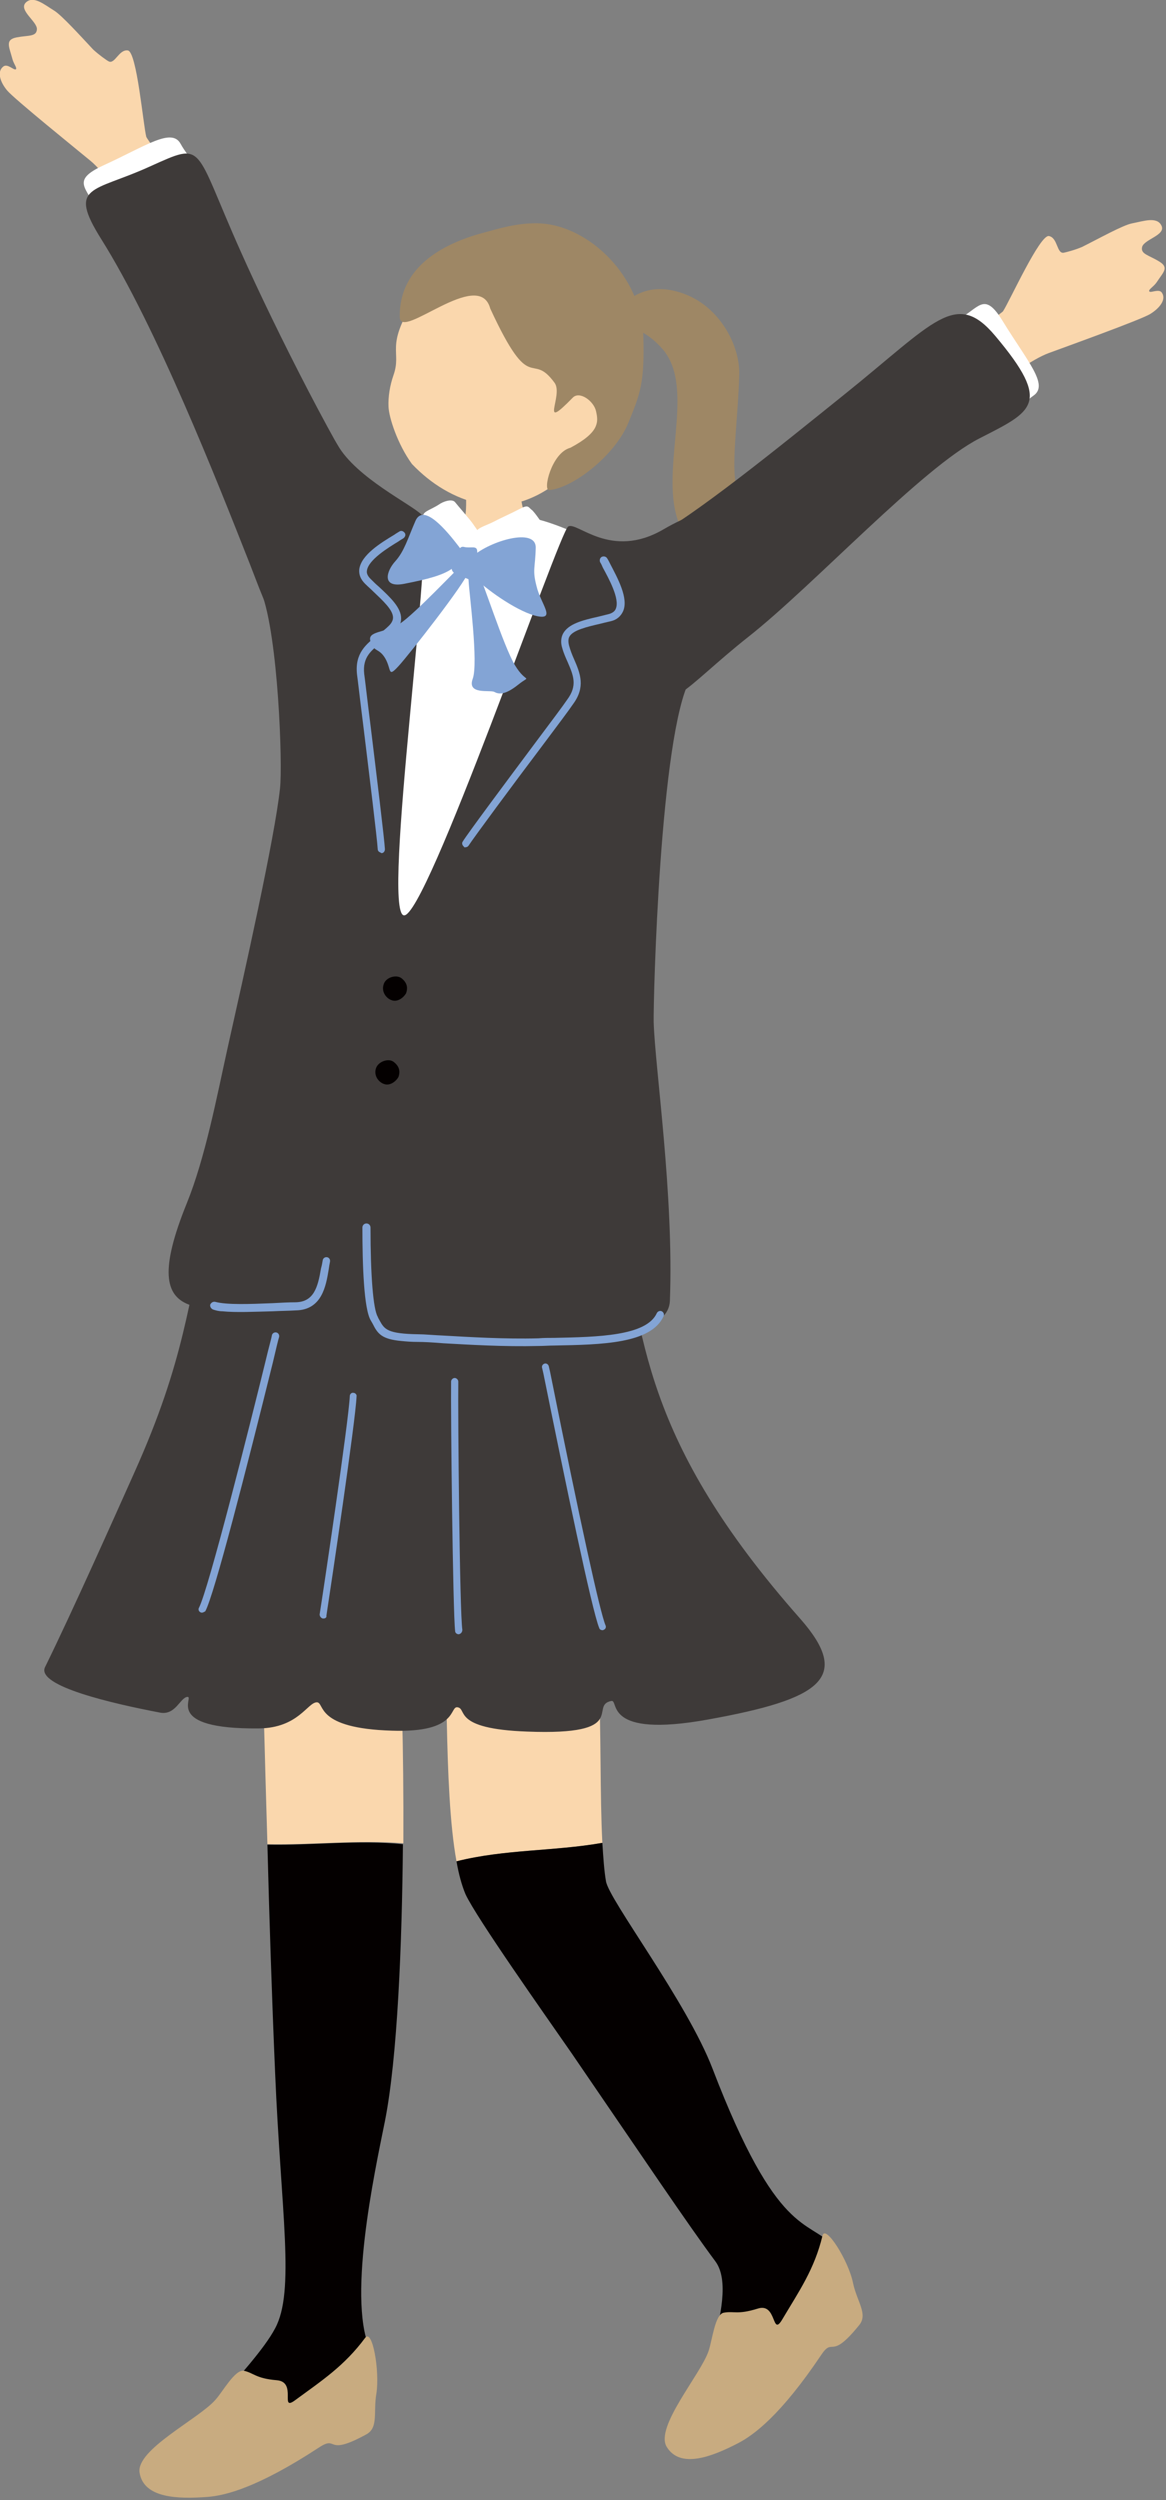 <?xml version="1.0" encoding="utf-8"?>
<!-- Generator: Adobe Illustrator 27.7.0, SVG Export Plug-In . SVG Version: 6.00 Build 0)  -->
<svg version="1.1" id="レイヤー_1" xmlns="http://www.w3.org/2000/svg" xmlns:xlink="http://www.w3.org/1999/xlink" x="0px"
	 y="0px" viewBox="0 0 259 555" style="enable-background:new 0 0 259 555;" xml:space="preserve">
<rect x="0" y="0" width="259" height="555" fill="#808080" stroke="none"/>
<style type="text/css">
	.st0{fill:#FAD7AD;}
	.st1{fill:#040000;}
	.st2{fill:#C8AB80;}
	.st3{fill:#3E3A39;}
	.st4{fill:#83A4D5;}
	.st5{fill:#9E8765;}
	.st6{fill:#FFFFFF;}
</style>
<g>
	<g>
		<g>
			<path class="st0" d="M59.4,409.4c-0.6-20.1-1-36-1-38c-0.2-6.3,30.2-4.4,30.2-4.4c0.5,2.1,1.1,20.6,1,42.2
				C79.5,408.4,69.5,409.6,59.4,409.4z"/>
			<path class="st1" d="M61.1,459.9c-0.7-16.3-1.3-34.7-1.7-50.4c10,0.2,20.1-1.1,30.1-0.1c-0.2,22.1-1.2,47.4-4,61.5
				c-2.3,11.4-8.7,40.8-2.9,51.5c3.8,12.9-31.6,25-41.6,22.6c-3.8-2.1,15.3-19,20.1-28.1C65.6,508.6,62.4,491.1,61.1,459.9z"/>
			<path class="st2" d="M81.1,519c-4.6,6.2-9.5,9.4-15.5,13.8c-3.6,2.7,0.5-4-4.1-4.4c-4.7-0.4-5.1-1.6-7.3-2.1
				c-2-0.4-4.8,4.8-6.4,6.5c-3.7,4.2-17.6,11-16.8,16.1c0.9,5.7,8.5,5.9,15.1,5.4c4-0.3,11.2-2.1,24.8-11c4.3-2.8,1.2,2.2,10.5-2.9
				c2.7-1.5,1.5-4.9,2.2-9C84.4,526.3,82.7,516.8,81.1,519z"/>
		</g>
		<g>
			<path class="st0" d="M127,350.3c-8.7-1.6-29.6-2.2-28.7,5c1.4,11.2,0.1,41.5,3.1,57.9c10.8-2.7,21.6-2.2,32.4-4.1
				C132.7,388.1,135,351.8,127,350.3z"/>
			<path class="st1" d="M185.3,498.7c-5.9-6.2-12.6-1.9-27-39.4c-5.7-14.9-23.1-37.6-23.7-41.7c-0.4-2.3-0.6-5.3-0.8-8.5
				c-10.8,1.9-21.7,1.4-32.4,4.1c0.5,2.9,1.2,5.4,2,7.3c2.4,5.2,17.6,26.7,23.5,35.2c16.5,24.1,25.9,38.1,32,46.3
				c6.1,8.2-7.3,33-3,33.5C165.9,533.9,194.6,508.3,185.3,498.7z"/>
			<path class="st2" d="M182.7,496.3c-1.8,7.5-5.2,12.3-9,18.7c-2.3,3.8-1.1-3.9-5.4-2.5c-4.5,1.4-5.2,0.5-7.5,0.9
				c-2,0.3-2.6,6.2-3.4,8.5c-1.8,5.3-12,16.9-9.3,21.3c3,4.9,10,2.2,15.8-0.8c3.5-1.8,9.5-6.2,18.5-19.6c2.8-4.2,1.9,1.5,8.5-6.7
				c1.9-2.4-0.5-5.1-1.4-9.2C188.5,501.8,183.3,493.7,182.7,496.3z"/>
		</g>
		<g>
			<path class="st3" d="M84.2,263.8c-25.1-1.3-32.8-15.2-37.5,4.5c-5.1,21.2-5.5,33.3-16.9,58.7c-4.3,9.6-13.7,30.7-19.8,43.1
				c-2,4.2,15.1,8.1,25.6,10.1c3.4,0.6,4.4-3.3,6-3.5c1.8-0.2-5.6,7.2,15.9,7c8.8-0.1,10.8-5.8,12.9-5.8c1.8,0.1-0.5,5.8,16.7,6.3
				c14.7,0.5,12.7-5.4,14.5-5.2c2.3,0.3-1.3,4.8,15.5,5.4c23,0.9,13.6-5.8,18.7-6.8c1.8-0.3-2,8.4,21.6,4.1
				c24.9-4.5,31.9-9.2,20.4-22.3c-35.2-39.8-35.1-62.8-40.3-90.1C135.4,258.3,115.9,265.4,84.2,263.8z"/>
			<path class="st4" d="M44.9,358c-0.1,0-0.3,0-0.4-0.1c-0.4-0.2-0.5-0.7-0.3-1c2.1-4,11.4-40.9,14.8-54.8c0.7-3,1.3-5,1.4-5.7
				c0.1-0.4,0.5-0.7,1-0.6c0.4,0.1,0.7,0.5,0.6,1c-0.2,0.6-0.7,2.7-1.4,5.7c-5.9,23.8-13,51.5-15,55.2C45.4,357.8,45.1,358,44.9,358
				z"/>
			<path class="st4" d="M71.9,359.3c-0.1,0-0.1,0-0.2,0c-0.4-0.1-0.7-0.5-0.7-0.9c0.7-4.4,6.5-43.2,6.7-48.5c0-0.4,0.4-0.8,0.8-0.7
				c0.4,0,0.8,0.4,0.7,0.8c-0.2,5.3-5.6,41.5-6.7,48.7C72.6,359,72.3,359.3,71.9,359.3z"/>
			<path class="st4" d="M133.9,361.9c-0.3,0-0.7-0.1-0.8-0.5c-1.6-3.8-7.6-32.8-12.4-56.5l-0.3-1.3c-0.1-0.4,0.2-0.8,0.6-0.9
				c0.4-0.1,0.8,0.2,0.9,0.6l0.3,1.3c6.7,33.4,11.1,53.4,12.3,56.2c0.2,0.4,0,0.9-0.4,1C134.1,361.8,134,361.9,133.9,361.9z"/>
			<path class="st4" d="M101.9,362.8c-0.4,0-0.8-0.3-0.8-0.7c-0.5-3.9-1-48.5-0.9-55.4c0-0.4,0.4-0.8,0.8-0.8c0.4,0,0.8,0.4,0.8,0.8
				c-0.1,6.9,0.3,51.3,0.9,55.1C102.7,362.3,102.4,362.7,101.9,362.8C101.9,362.8,101.9,362.8,101.9,362.8z"/>
		</g>
		<path class="st5" d="M135.5,71.1c0-2.2,2.1-3.2,4.5-4.8c1.8-1.3,6.1-3.7,13.1-0.6c7.1,3.2,11.3,11.2,11.1,17.5
			c-0.2,9.1-1.9,20.6-0.6,24.7c2.4,7.7,4.3,9.8,11.9,12.3c6,2-18.5,10.4-24.5-3.6c-5-11.6,4-30.5-4-39.3
			C141.1,70.7,135.5,72.8,135.5,71.1z"/>
		<path class="st0" d="M102.9,102.7c0.8-0.1,10.8-0.3,11.7-0.5c0.5,1.6,0.9,10.5,2.2,12.3c2.9,4.1,9.8,2.7,13.2,4.6
			c3.7,2,7.9,6.5,7.9,10.5c0.5,5.5,1.9,25.9,1.9,27.8c-0.3,12.6-23.2,14.7-28.3,15c-19.3,1.1-33.2-3.4-35.4-21.6
			c0.3-7.7,4.8-19.3,13.4-27.8c2.2-2.2,10.8-3.2,13.4-7C104.3,113.7,103,103.7,102.9,102.7z"/>
		<path class="st0" d="M126.9,104.2c-6.3,6.7-14.2,9-20.1,7.7c-5.9-1.3-11-4.4-15.3-8.9c-3.2-4.4-5.1-10.3-5.2-12.7
			c-0.1-2.2,0.3-4.7,1.1-7c1.9-5.4-1.9-6.1,4.5-16.4c1.9-3.1,12.8-17,28.8-14.3C134.8,55,140.1,90.2,126.9,104.2z"/>
		<path class="st5" d="M108.9,68.5c-2.5-9.3-20,7.3-20.1,1.9C88.6,58.7,99.4,53.7,108,51.5c2-0.5,7-2.2,12.2-1.9
			c10.8,0.7,22.3,11.8,22.7,25c0.3,10.5-0.7,12.8-3.3,19.2c-2.9,7.2-12.2,14.5-17.6,15c-1.5,0.2,0.5-8.3,4.7-9.4
			c6.6-3.5,6.2-5.8,5.7-8.1c-0.5-2.3-3.7-4.6-5.2-3c-7.6,7.8-2-0.5-4-3.3C117.8,77.6,118.1,88.4,108.9,68.5z"/>
		<g>
			<path class="st0" d="M37.7,62.1c-0.1-1.4-7.4-12.5-7.5-12.8c-3.1-5.5-7.2-11.2-10.1-13.6C17.2,33.3,3.2,22,1.6,20.1
				c-1.6-1.9-2.3-4.2-0.9-5.3C1.6,14,3,15.6,3.5,15.4c0.4-0.3-0.5-1.2-0.8-2.5c-0.7-2.6-1.6-4.1,1-4.6c2.6-0.5,4.4-0.1,4.5-1.8
				c0.1-1.7-4.1-4.2-2.5-5.9C7.4-1.1,9.8,1,12.1,2.4c1.7,1.1,5.7,5.5,8.6,8.6c1.3,1.2,3,2.4,3.4,2.6c1.4,0.8,2.3-2.7,4.3-2.4
				c2,0.3,3.4,16.5,4.1,19.2C32.7,31,47.9,52.2,49.2,55C50.8,58.6,37.9,65.6,37.7,62.1z"/>
			<path class="st6" d="M23,36.7c9.4-4.3,15.1-8.4,17.1-4.8c2,3.6,4.8,5.5,2.8,7.3c-3.9,3.8-19.8,12.5-21.6,7.4
				C19.6,41.7,15.4,40.2,23,36.7z"/>
			<path class="st3" d="M83.2,112.1c-7-9.3-22-38.9-29.7-56.2C42.8,32,45.7,31.4,33.2,37C20.7,42.7,14.9,41,22.5,53.1
				c12.3,19.6,25.7,53.6,33,72.1c3.7,9.4,7.5,21.9,15.5,16.2S92.6,124.7,83.2,112.1z"/>
		</g>
		<g>
			<path class="st0" d="M207.6,97.5c0.6-1.3,11.1-9.4,11.3-9.6c4.8-4.2,10.5-8.2,14-9.5c3.5-1.3,20.5-7.4,22.6-8.7
				c2.1-1.3,3.6-3.2,2.6-4.7c-0.6-1-2.5,0.1-2.8-0.3c-0.3-0.4,0.9-1,1.6-2c1.5-2.3,2.9-3.3,0.5-4.7c-2.3-1.4-4.1-1.6-3.7-3.2
				c0.5-1.7,5.3-2.6,4.3-4.7c-1-2.1-4-1-6.6-0.5c-2,0.4-7.2,3.3-11,5.2c-1.6,0.7-3.6,1.2-4.1,1.3c-1.6,0.3-1.3-3.3-3.3-3.7
				c-2-0.4-8.7,14.4-10.2,16.7c-0.4,0.6-21.8,15.5-24,17.8C196.4,89.8,206.3,100.7,207.6,97.5z"/>
			<path class="st6" d="M222.8,71.4c5.4,8.8,10.2,14,6.8,16.4s-4.9,5.4-7,3.7c-4.2-3.5-14.8-18.2-10-20.5
				C217.5,68.6,218.5,64.3,222.8,71.4z"/>
			<path class="st3" d="M144.3,119.8c10.2-5.5,28.3-20.2,43.1-32.1c20.2-16.2,24.9-23.6,33.7-13.1c12.7,15.1,8.2,16.7-3.5,22.7
				c-12.8,6.5-36.8,32.6-51.4,44.1c-14.3,11.3-18.3,18.7-23.2,10.2C138.2,142.9,130.5,127.3,144.3,119.8z"/>
		</g>
		<g>
			<path class="st6" d="M85.5,118.9c0.9-2.3,13.3-6.9,14.8-4.6c1.2,1.8,5,4.7,8.3,3.6c3.7-1.2,6.5-2.3,7.8-2.8
				c2.5-1,14,4.2,16.3,5.5c0.7,0.3,7.6,11.9,7.9,15.6c-1,19.8-6.2,27.8-4.4,47.8c-0.4,1.6-0.4,6.6-0.3,9.7c0.2,5,1,46.8,0.6,55.5
				c-0.5,12.1-9,20-14.1,19.4c-5.2-0.5-19.1-3.1-38.2-4.8c-5.7-0.5-32.3-7.2-32.1-9.7c0.1-1.9,5.2-43.4,10.5-63
				C69.8,164.8,78,143.6,85.5,118.9z"/>
			<path class="st6" d="M121.9,118.1c-1.1-1.2-3.1-4.5-3.9-5c-0.7-0.6-0.7-1.1-2.6-0.1s-4.2,2-5.7,2.8c-1.7,0.9-4.6,1.6-3.8,2.8
				c1.3,1.9,3.6,5.2,4.4,6.4c0.5,0.8,4.6-1.1,7.3-2.5S123.1,121,121.9,118.1z"/>
			<path class="st6" d="M97.5,112c0.8-0.6,2.9-1.4,3.6-0.5c0.7,0.9,3.3,3.8,4.1,5c0.7,1.1,1.3,1.4,0.5,2.1c-2,1.8-5.9,4.2-6.6,3.3
				c-1.2-1.4-2.8-3.1-3.6-4.4c-0.8-1.3-1.5-2.1-1.5-3.1C94.1,113.5,96,113,97.5,112z"/>
		</g>
		<g>
			<path class="st3" d="M41.5,267.1c4.1-10.1,6.7-23.8,9-34.2c3.8-17,10.5-46.7,11.7-57.9c0.6-5.3-0.4-33.7-4.1-43.4
				C49.6,109,65.3,81.9,75,98.8c4.2,7.3,16.3,13.1,18.7,15.5c3.1,3.3-9,88.1-4,88.9c4.9,0.9,34.4-84.8,36.5-86.3
				c1.9-1.3,9.4,7.5,21.2,0.6c21-12.2,21,5.5,5.9,33.3c-6.7,12.3-8.2,70.9-8.1,76.1c0.3,10.2,4.5,38.2,3.6,61.9
				c-0.5,12.3-41.4,8.2-59.4,8.3c-12.7,0-5.1-26.3-10-26.6c-6.2-0.4-7.2,20.3-12.9,20.1C46.1,289.6,29.5,296.7,41.5,267.1z"/>
			<path class="st4" d="M89.2,297.7c1,0.1,2.2,0.2,3.7,0.2c1.2,0,3.2,0.1,5.6,0.3c5.4,0.3,13.5,0.8,21.1,0.6c1.2,0,2.3-0.1,3.5-0.1
				c10.6-0.2,21.5-0.4,24.3-6.5c0.2-0.4,0-0.9-0.4-1.1c-0.4-0.2-0.9,0-1.1,0.4c-2.3,5.1-13.2,5.3-22.8,5.5c-1.2,0-2.4,0-3.5,0.1
				c-7.5,0.2-15.6-0.3-20.9-0.6c-2.4-0.1-4.4-0.3-5.7-0.3c-7-0.1-7.6-1.1-8.7-3.1c-0.1-0.2-0.3-0.5-0.4-0.8c-1-1.7-1.6-9.1-1.6-19.8
				c0-0.5-0.4-0.9-0.9-0.9c-0.5,0-0.9,0.4-0.9,0.9c0,8.1,0.3,18.2,1.9,20.7l0.4,0.7C83.9,296.1,84.8,297.3,89.2,297.7z"/>
			<path class="st4" d="M49.4,291.1c3,0.3,7.1,0.1,11.2,0c1.8-0.1,3.5-0.1,5.1-0.2c5.8-0.1,6.7-5.4,7.3-9c0.1-0.7,0.2-1.3,0.3-1.8
				c0.1-0.5-0.2-0.9-0.6-1c-0.5-0.1-0.9,0.2-1,0.6c-0.1,0.6-0.2,1.2-0.4,1.9c-0.7,4.2-1.6,7.4-5.6,7.5c-1.6,0-3.4,0.1-5.2,0.2
				c-5,0.2-10.1,0.4-12.7-0.3c-0.5-0.1-0.9,0.2-1.1,0.6c-0.1,0.5,0.2,0.9,0.6,1.1C47.9,290.9,48.6,291.1,49.4,291.1z"/>
			<path class="st4" d="M103.3,188.1c0.3,0,0.6-0.1,0.8-0.4c1.1-1.7,9.9-13.6,16.4-22.2c3.3-4.4,6-8,6.8-9.2c2.8-3.8,1.6-6.8,0.2-10
				c-0.4-0.9-0.8-1.9-1.1-3c-0.2-0.8-0.2-1.5,0.1-2c0.8-1.4,3.7-2.1,6.7-2.8c0.8-0.2,1.6-0.4,2.5-0.6c1.3-0.3,2.2-1.1,2.7-2.2
				c1.3-2.9-1.3-7.5-2.9-10.6c-0.2-0.4-0.4-0.8-0.6-1.1c-0.2-0.4-0.7-0.6-1.2-0.4c-0.4,0.2-0.6,0.7-0.4,1.2c0.2,0.3,0.4,0.7,0.6,1.2
				c1.3,2.4,3.8,6.9,2.9,9.1c-0.2,0.6-0.8,1-1.5,1.2c-0.8,0.2-1.6,0.4-2.4,0.6c-3.6,0.8-6.6,1.6-7.8,3.7c-0.5,0.9-0.6,2.1-0.2,3.3
				c0.3,1.1,0.8,2.2,1.2,3.1c1.3,3,2.2,5.2-0.1,8.3c-0.8,1.2-3.5,4.8-6.8,9.2c-6.5,8.7-15.3,20.5-16.4,22.3
				c-0.3,0.4-0.1,0.9,0.3,1.2C103,188.1,103.2,188.1,103.3,188.1z"/>
			<path class="st4" d="M84.4,189.2c-0.3-0.1-0.5-0.4-0.5-0.7c-0.1-2.1-1.9-16.7-3.2-27.4c-0.7-5.5-1.2-10-1.4-11.4
				c-0.5-4.7,2-6.7,4.7-8.8c0.8-0.6,1.7-1.3,2.4-2c0.6-0.6,0.9-1.2,0.9-1.8c0-1.7-2.2-3.7-4.4-5.8c-0.6-0.6-1.2-1.1-1.8-1.7
				c-1-1-1.4-2-1.3-3.2c0.4-3.2,4.8-5.9,7.8-7.7c0.4-0.3,0.8-0.5,1.1-0.7c0.4-0.3,0.9-0.1,1.2,0.3c0.3,0.4,0.1,0.9-0.3,1.2
				c-0.3,0.2-0.7,0.4-1.1,0.7c-2.3,1.4-6.7,4.1-7,6.5c-0.1,0.6,0.2,1.2,0.8,1.8c0.6,0.6,1.2,1.2,1.8,1.7c2.7,2.5,5,4.7,5,7.1
				c0,1.1-0.5,2.1-1.5,3c-0.9,0.8-1.7,1.5-2.6,2.1c-2.6,2-4.5,3.5-4.1,7.2c0.2,1.4,0.7,5.9,1.4,11.4c1.3,10.7,3.1,25.4,3.2,27.5
				c0,0.5-0.3,0.9-0.8,0.9C84.7,189.3,84.5,189.3,84.4,189.2z"/>
			<path class="st1" d="M85.2,218.6c-0.5,1.6,0.6,3,1.7,3.4c1.4,0.6,2.8-0.6,3.3-1.5c0.5-1.4,0.1-2.5-1.1-3.4
				C87.9,216.3,85.6,217,85.2,218.6z"/>
			<path class="st1" d="M83.5,237.2c-0.5,1.6,0.6,3,1.7,3.4c1.4,0.6,2.8-0.6,3.3-1.5c0.5-1.4,0.1-2.5-1.1-3.4
				C86.3,234.9,84,235.6,83.5,237.2z"/>
		</g>
		<g>
			<path class="st4" d="M101.9,121.3c-2.7-3.5-7.8-9.7-9.6-5.7c-1.7,3.9-2.5,6.8-4.5,9c-2,2.2-3.1,6,2,5s8.7-1.9,10.8-3.5
				C102.8,124.5,103.7,123.6,101.9,121.3z"/>
			<path class="st4" d="M105,123.5c3.8-3.4,14.1-6.5,14-1.9c-0.1,4.6-0.8,4.8,0.2,8.6c0.9,3.8,4.3,7.4,0.2,6.6
				c-4-0.8-10.7-5.4-13.8-8.4C104,126.7,104.4,124,105,123.5z"/>
			<path class="st4" d="M102.7,125.3c-1.3,1.1-10.5,10.9-13.8,13.1c-3.4,2.2-7.4,1.6-6.6,4c0.7,2.4,1.9,1.4,3.3,3.8
				c1.4,2.5,0.5,4.3,2.9,1.7s14.7-18.3,15.6-21C105,124.3,104.8,123.5,102.7,125.3z"/>
			<path class="st4" d="M105.8,126.1c1.4,2.5,6,17.3,8.6,21.6c2.6,4.3,3.7,1.9,0.7,4.3c-3,2.4-4.4,2.1-5.3,1.6
				c-0.9-0.5-6.1,0.7-4.8-2.9c1.3-3.5-0.8-19.2-0.9-21.6C104,126.8,103.1,121.5,105.8,126.1z"/>
			<path class="st4" d="M103,121.4c1.5,0.4,2.9-0.4,3,0.9c0,1.3,0.5,2.3-0.1,3.8c-0.6,1.5,0.4,3.5-1.8,2.5c-2.2-1-4.6-1.1-3.5-3.6
				C101.7,122.5,102,121.2,103,121.4z"/>
		</g>
	</g>
</g>
</svg>
